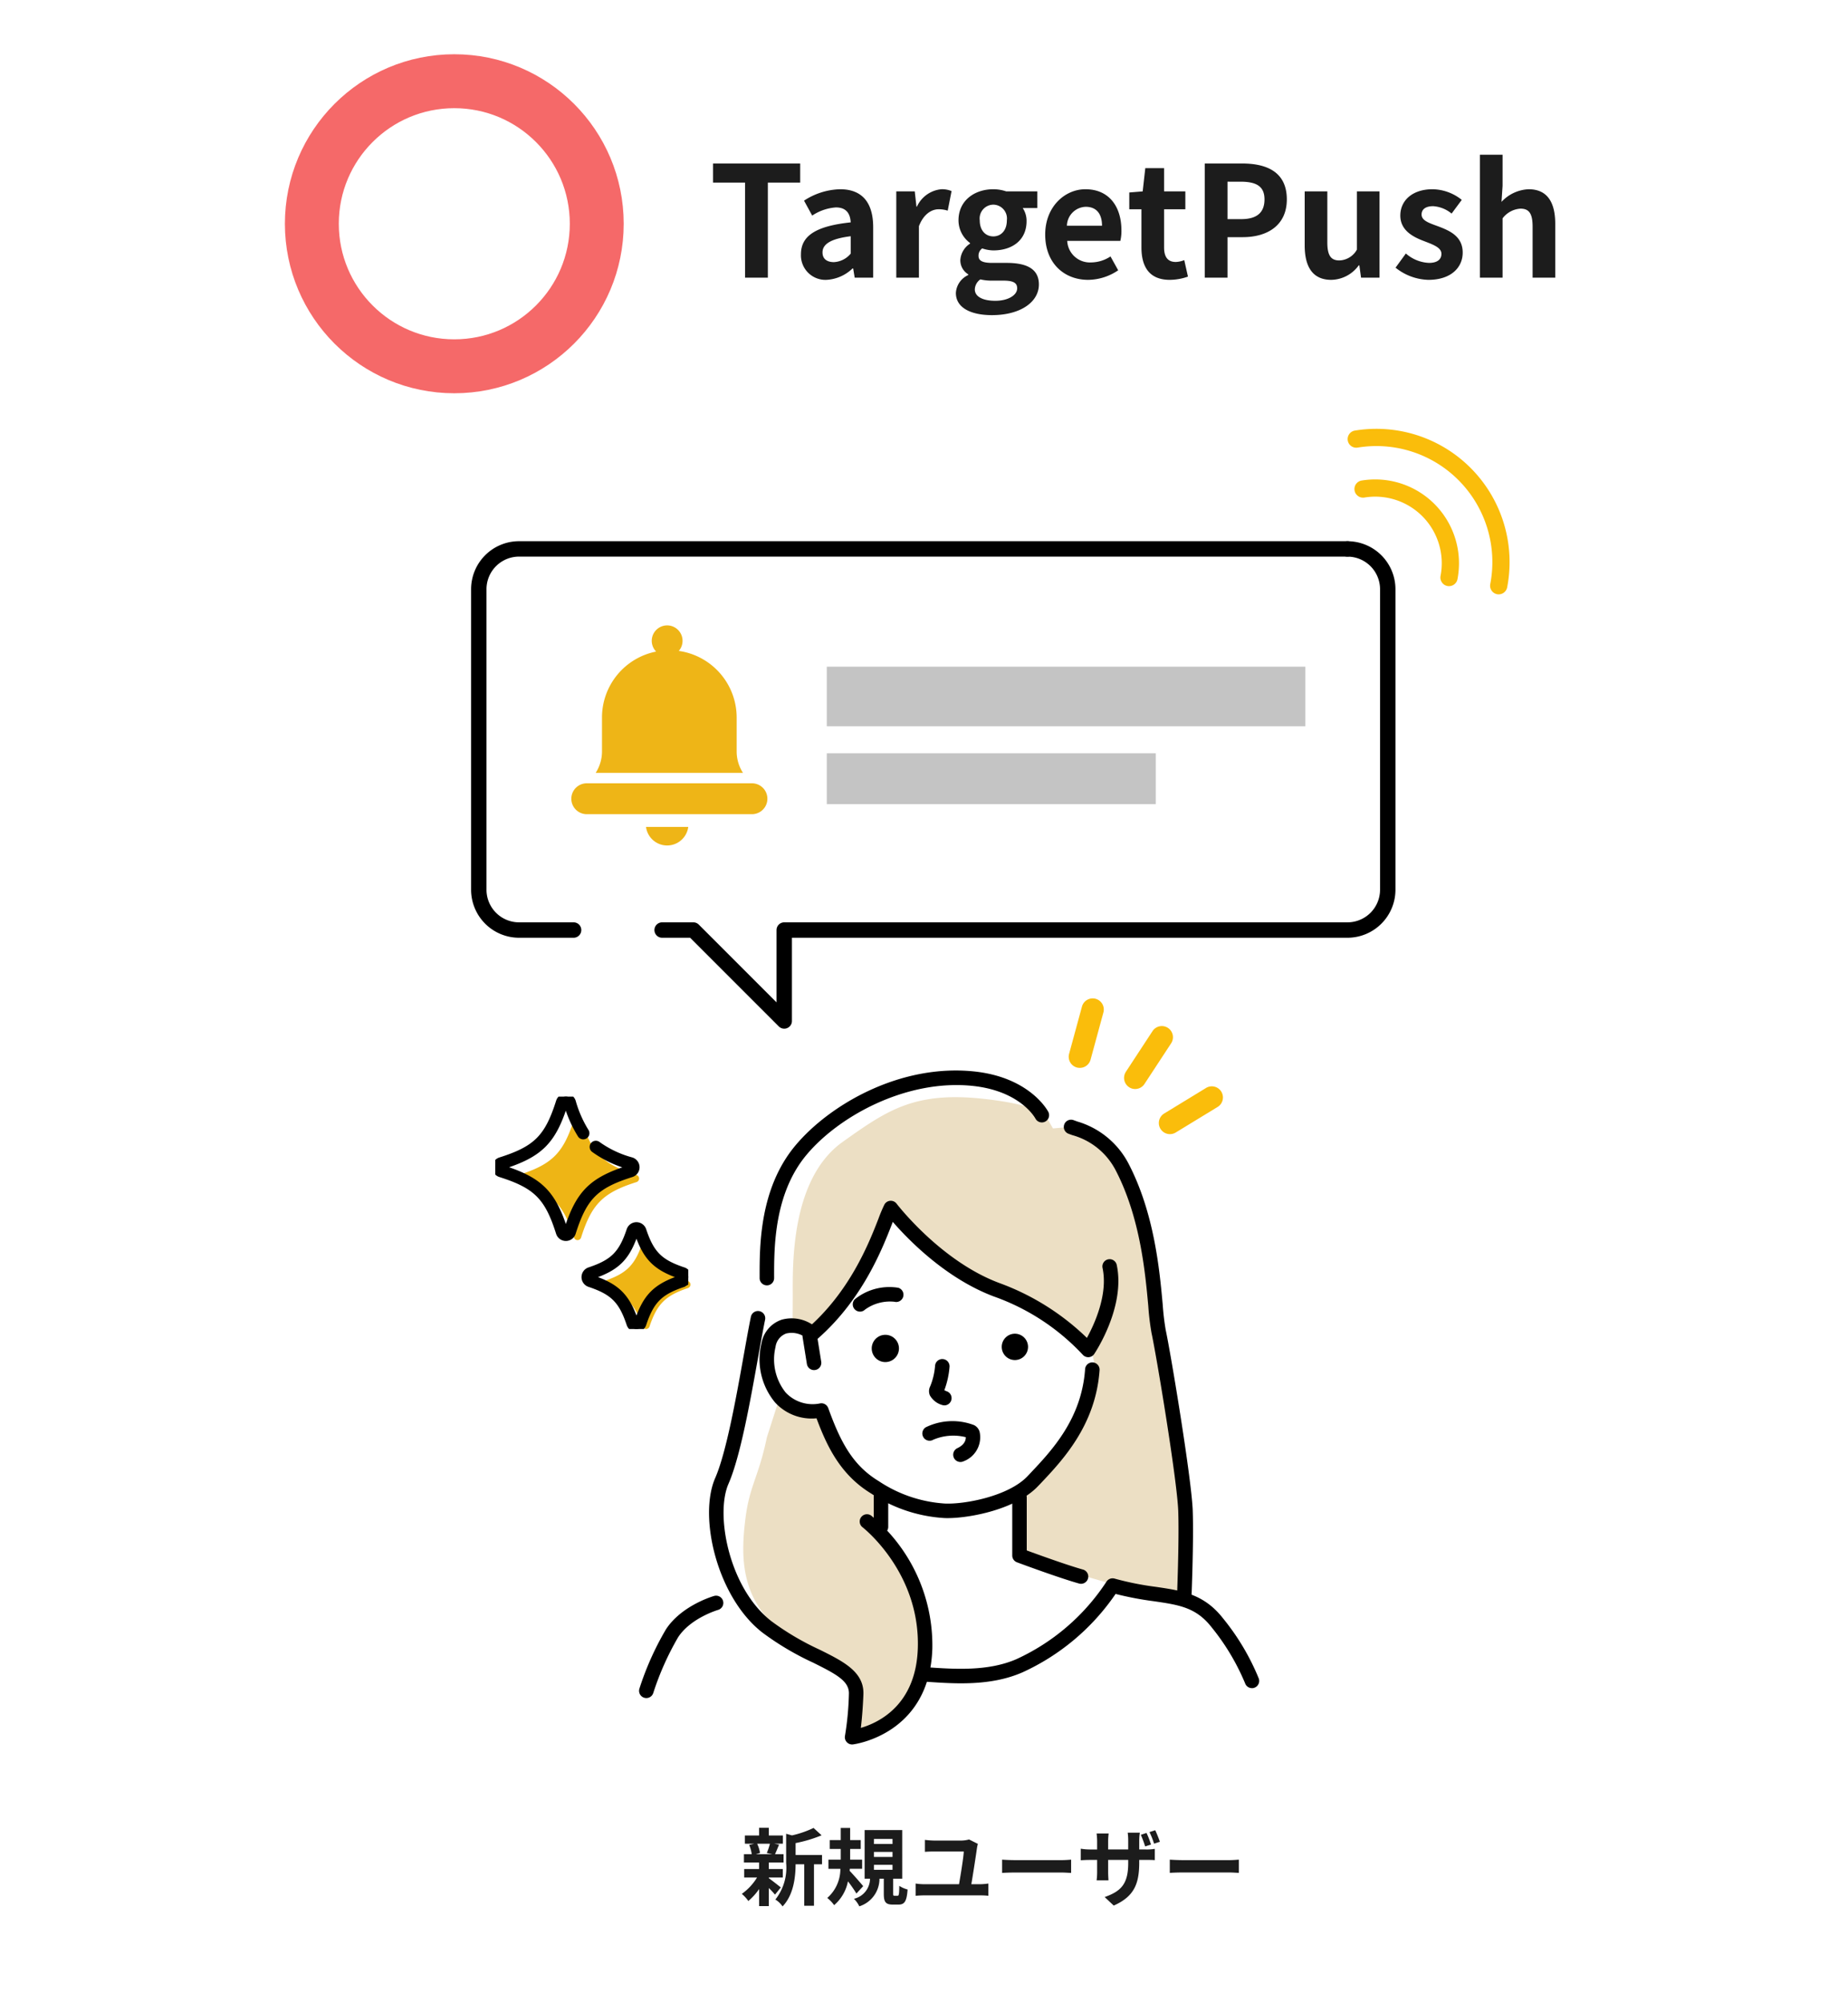 <svg xmlns="http://www.w3.org/2000/svg" xmlns:xlink="http://www.w3.org/1999/xlink" width="240" height="260" viewBox="0 0 240 260"><defs><clipPath id="a"><rect width="240" height="260" transform="translate(589 2847)" fill="#fff" stroke="#707070" stroke-width="1"/></clipPath><clipPath id="b"><rect width="80.532" height="87.474" fill="none"/></clipPath><clipPath id="c"><rect width="21.081" height="21.548" fill="none"/></clipPath><clipPath id="d"><rect width="25.065" height="30.163" fill="none" stroke="#000" stroke-width="0.8"/></clipPath></defs><g transform="translate(-589 -2847)" clip-path="url(#a)"><g transform="translate(9.5)"><path d="M15.644,8.449a.482.482,0,0,0,0-.918c-4.351-1.375-5.821-2.844-7.2-7.2a.482.482,0,0,0-.918,0c-1.375,4.351-2.844,5.821-7.2,7.2a.482.482,0,0,0,0,.918c4.351,1.375,5.821,2.844,7.2,7.2a.482.482,0,0,0,.918,0c1.375-4.351,2.844-5.821,7.2-7.2" transform="translate(646.521 2991.972)" fill="#eeb515"/><path d="M45.081,54.07C42.169,53.1,41.071,52,40.1,49.088a.482.482,0,0,0-.916,0C38.211,52,37.113,53.1,34.2,54.07a.482.482,0,0,0,0,.916c2.912.972,4.01,2.07,4.982,4.982a.482.482,0,0,0,.916,0c.972-2.912,2.07-4.01,4.982-4.982a.482.482,0,0,0,0-.916" transform="translate(623.756 2959.195)" fill="#eeb515"/><path d="M3.861-7.161a8.222,8.222,0,0,1-.407,1.21L4.18-5.8H2.024l.55-.154A4.337,4.337,0,0,0,2.2-7.161ZM3.718-2.772H5.533v-1.1H3.718v-.847H5.632V-5.8H4.521c.154-.33.33-.77.528-1.243l-.638-.121H5.544V-8.228H3.718v-1H2.453v1H.605v1.067H1.837l-.671.154A5.1,5.1,0,0,1,1.5-5.8H.484v1.078H2.453v.847H.517v1.1H2.189A7.217,7.217,0,0,1,.209-.649a4.834,4.834,0,0,1,.847.924,7.77,7.77,0,0,0,1.4-1.551V.935H3.718V-1.408a10.294,10.294,0,0,1,.8.858l.759-.935c-.253-.2-1.166-.924-1.562-1.2ZM10.626-5.7H7.194v-1.54A17.826,17.826,0,0,0,10.571-8.25L9.526-9.207a12.947,12.947,0,0,1-2.8.968l-.759-.209v3.806a6.651,6.651,0,0,1-1.4,4.73A3.014,3.014,0,0,1,5.5.979C6.952-.528,7.183-2.849,7.194-4.488H8.316V.891H9.581V-4.488h1.045ZM15.972-1.65c-.242-.308-1.3-1.518-1.76-1.991l.022-.264h1.6V-5.093H14.278V-6.479h1.375V-7.634H14.278V-9.207H13.057v1.573h-1.43v1.155h1.43v1.386h-1.6V-3.9h1.551A4.986,4.986,0,0,1,11.308-.121,4.749,4.749,0,0,1,12.2.814a5.431,5.431,0,0,0,1.793-3.091,17.792,17.792,0,0,1,1.1,1.584Zm1.4-2.772h2.409v.649H17.369Zm0-1.672h2.409v.649H17.369Zm0-1.683h2.409v.649H17.369ZM20.053-.4c-.165,0-.187-.033-.187-.33V-2.618h1.177V-8.932H16.159v6.314h.7a2.7,2.7,0,0,1-2.09,2.607,3.472,3.472,0,0,1,.7.979,3.756,3.756,0,0,0,2.618-3.586h.561V-.7c0,1.078.209,1.441,1.177,1.441h.726c.781,0,1.078-.4,1.188-1.958a3.687,3.687,0,0,1-1.078-.473C20.647-.539,20.6-.4,20.427-.4ZM30.866-7.139l-1.144-.572a3.954,3.954,0,0,1-1.023.143H25.223a11.194,11.194,0,0,1-1.232-.088v1.551c.4-.033.8-.044,1.243-.044h3.8c-.022.715-.407,3.047-.616,4.246H23.87a7.386,7.386,0,0,1-1.089-.088V-.4c.374-.033.759-.055,1.089-.055h7.337A8.529,8.529,0,0,1,32.23-.4V-1.991a8.462,8.462,0,0,1-1.023.088H30.019c.209-1.232.6-3.74.737-4.741A4.738,4.738,0,0,1,30.866-7.139Zm3.146,2.046v1.727c.407-.033,1.144-.055,1.771-.055H41.69c.462,0,1.023.044,1.287.055V-5.093c-.286.022-.77.066-1.287.066H35.783C35.211-5.027,34.408-5.06,34.012-5.093ZM52.767-8.558l-.737.242a14.567,14.567,0,0,1,.561,1.507l.759-.242A11.153,11.153,0,0,0,52.767-8.558ZM53.9-8.91l-.748.242a9.852,9.852,0,0,1,.594,1.5l.759-.242C54.362-7.832,54.109-8.47,53.9-8.91ZM51.821-4.7V-5.06h.825c.572,0,.957.011,1.2.033V-6.49a6.518,6.518,0,0,1-1.21.077h-.814V-7.568A7.065,7.065,0,0,1,51.9-8.591H50.325a7.259,7.259,0,0,1,.066,1.023v1.155H47.784V-7.491a8.772,8.772,0,0,1,.066-1H46.288c.033.341.066.671.066.99v1.089h-.935a7.273,7.273,0,0,1-1.188-.1v1.5c.242-.011.638-.044,1.188-.044h.935v1.5a8.9,8.9,0,0,1-.066,1.155h1.54c-.011-.22-.044-.66-.044-1.155v-1.5h2.607v.418c0,2.706-.935,3.652-3.058,4.4L48.51.869C51.172-.308,51.821-1.969,51.821-4.7Zm3.971-.4v1.727c.407-.033,1.144-.055,1.771-.055H63.47c.462,0,1.023.044,1.287.055V-5.093c-.286.022-.77.066-1.287.066H57.563C56.991-5.027,56.188-5.06,55.792-5.093Z" transform="translate(675.63 3093.454)" fill="#1c1c1c"/><path d="M4.76,0H7.72V-12.34h4.2v-2.48H.6v2.48H4.76ZM15.34.28A5.266,5.266,0,0,0,18.72-1.2h.08L19,0h2.4V-6.54c0-3.24-1.46-4.94-4.3-4.94A8.947,8.947,0,0,0,12.42-10l1.06,1.94a6.328,6.328,0,0,1,3.08-1.06c1.38,0,1.86.84,1.92,1.94-4.52.48-6.46,1.74-6.46,4.14A3.181,3.181,0,0,0,15.34.28Zm.96-2.3c-.86,0-1.48-.38-1.48-1.26,0-1,.92-1.76,3.66-2.1v2.26A3.043,3.043,0,0,1,16.3-2.02ZM24.4,0h2.94V-6.68c.62-1.62,1.68-2.2,2.56-2.2a3.741,3.741,0,0,1,1.18.18l.5-2.54a3.168,3.168,0,0,0-1.32-.24,3.88,3.88,0,0,0-3.18,2.26h-.06L26.8-11.2H24.4ZM36.82,4.86c3.74,0,6.1-1.72,6.1-3.98,0-1.96-1.48-2.8-4.18-2.8h-1.9c-1.32,0-1.76-.32-1.76-.92a1.139,1.139,0,0,1,.48-.96A4.77,4.77,0,0,0,37-3.54c2.4,0,4.32-1.28,4.32-3.8a2.958,2.958,0,0,0-.5-1.7h1.9V-11.2H38.68A5.269,5.269,0,0,0,37-11.48c-2.38,0-4.52,1.42-4.52,4.04a3.669,3.669,0,0,0,1.5,2.94v.08a2.746,2.746,0,0,0-1.26,2.1A2.123,2.123,0,0,0,33.74-.44v.1a2.719,2.719,0,0,0-1.6,2.32C32.14,3.96,34.18,4.86,36.82,4.86ZM37-5.36c-.98,0-1.76-.74-1.76-2.08A1.8,1.8,0,0,1,37-9.48a1.8,1.8,0,0,1,1.76,2.04C38.76-6.1,37.98-5.36,37-5.36ZM37.26,3c-1.62,0-2.66-.54-2.66-1.48a1.653,1.653,0,0,1,.72-1.3,6.321,6.321,0,0,0,1.56.16h1.36c1.2,0,1.86.2,1.86,1C40.1,2.26,38.94,3,37.26,3ZM49.32.28a7.051,7.051,0,0,0,3.9-1.24l-1-1.8a4.616,4.616,0,0,1-2.52.78,2.943,2.943,0,0,1-3.1-2.8h6.9a5.527,5.527,0,0,0,.14-1.36c0-3.08-1.6-5.34-4.68-5.34-2.66,0-5.22,2.26-5.22,5.88C43.74-1.9,46.18.28,49.32.28ZM46.56-6.74A2.521,2.521,0,0,1,49-9.2c1.44,0,2.12.96,2.12,2.46ZM59.92.28a7.238,7.238,0,0,0,2.36-.42L61.8-2.28a3.272,3.272,0,0,1-1.1.24c-1,0-1.52-.6-1.52-1.88V-8.88h2.76V-11.2H59.18v-3.02H56.74L56.4-11.2l-1.74.14v2.18h1.58v4.96C56.24-1.42,57.26.28,59.92.28ZM64.46,0h2.96V-5.26H69.4c3.18,0,5.72-1.52,5.72-4.9,0-3.5-2.52-4.66-5.8-4.66H64.46Zm2.96-7.6v-4.86H69.1c2.04,0,3.12.58,3.12,2.3,0,1.7-.98,2.56-3.02,2.56ZM80.9.28A4.493,4.493,0,0,0,84.46-1.6h.08L84.76,0h2.4V-11.2H84.22v7.56a2.7,2.7,0,0,1-2.28,1.4c-1.08,0-1.56-.62-1.56-2.34V-11.2H77.44v7C77.44-1.4,78.48.28,80.9.28Zm12.6,0c2.92,0,4.46-1.58,4.46-3.54,0-2.08-1.64-2.82-3.12-3.38-1.18-.44-2.22-.74-2.22-1.56,0-.64.48-1.08,1.5-1.08a4.169,4.169,0,0,1,2.4.96l1.32-1.78a6.208,6.208,0,0,0-3.8-1.38c-2.56,0-4.18,1.42-4.18,3.42,0,1.88,1.58,2.74,3,3.28,1.18.46,2.34.84,2.34,1.68,0,.7-.5,1.18-1.62,1.18a4.862,4.862,0,0,1-3-1.22L89.24-1.3A7.1,7.1,0,0,0,93.5.28ZM100.2,0h2.94V-7.7a3.148,3.148,0,0,1,2.32-1.26c1.1,0,1.58.6,1.58,2.34V0h2.94V-6.98c0-2.82-1.04-4.5-3.46-4.5A5.1,5.1,0,0,0,103-9.84l.14-2.1v-4.02H100.2Z" transform="translate(671.5 2883.041)" fill="#1c1c1c"/><g transform="translate(616.5 2854.041)" fill="none" stroke="#f56969" stroke-width="7"><circle cx="22" cy="22" r="22" stroke="none"/><circle cx="22" cy="22" r="18.5" fill="none"/></g><g transform="translate(662.5 2985.939)"><g clip-path="url(#b)"><path d="M38.541,85.186s6.952,5.152,6.618,15.659-9.477,11.523-9.477,11.523a38.446,38.446,0,0,0,.525-5.561c.163-3.842-3.822-3.735-9.46-8.115s-5.531-9.985-4.91-14.945c.525-4.2,1.725-5.39,2.776-10.477L26,68.947c.015-.049.028.008.077.023a20.524,20.524,0,0,0,5.621,1c1.534,4.25,3.206,7.7,6.966,9.975Z" transform="translate(-8.02 -25.654)" fill="#ecdfc4"/><path d="M68.01,9.321c1.5.573,4.617,1.378,6.582,5.132,4.38,8.368,4.106,18.367,4.769,21.4s3.351,19.281,3.491,23.289-.171,11.4-.171,11.4l-9.3-1.7-4.1-1.178c-2.632-.735-7.991-2.731-7.991-2.731V57.378l1.737-2.1c2.814-2.987,7.231-7.4,7.72-14.483l-.535-2.532a29.581,29.581,0,0,0-11.9-7.816c-7.963-2.981-13.74-10.605-13.74-10.605-.993,1.856-1.684,9.073-9.032,15.25l-1.492,1.355A5.764,5.764,0,0,0,31.4,35.089h0l.021-3.679c0-3.862-.35-15.232,6.483-20.09,5.74-4.081,9.277-6.544,18.15-5.606C62.836,6.43,64.2,7.791,64.2,7.791l1.015,1.785Z" transform="translate(-11.466 -2.053)" fill="#ecdfc4"/><path d="M51.657,56.414a1.768,1.768,0,1,1-1.768-1.768,1.768,1.768,0,0,1,1.768,1.768" transform="translate(-17.91 -20.339)"/><path d="M78.431,56.126a1.708,1.708,0,1,1-1.708-1.708,1.708,1.708,0,0,1,1.708,1.708" transform="translate(-27.92 -20.254)"/><path d="M61.969,65.681a.935.935,0,0,1-.3-.048,2.675,2.675,0,0,1-1.585-1.254,1.393,1.393,0,0,1,.044-1.169,8.807,8.807,0,0,0,.63-2.631.942.942,0,1,1,1.878.135,11.053,11.053,0,0,1-.671,3,2.051,2.051,0,0,0,.3.138.942.942,0,0,1-.3,1.834" transform="translate(-22.323 -22.221)"/><path d="M63.539,77.789a.942.942,0,0,1-.4-1.794c.989-.466,1.106-1.106,1.094-1.425a6.627,6.627,0,0,0-4.216.326.942.942,0,0,1-.967-1.617A7.88,7.88,0,0,1,65.3,73a1.372,1.372,0,0,1,.759,1.025A3.331,3.331,0,0,1,63.938,77.7a.936.936,0,0,1-.4.09m.645-3.61c0,.02,0,.04,0,.059Z" transform="translate(-21.807 -26.977)"/><path d="M45.139,47.937a.942.942,0,0,1-.654-1.62,7.144,7.144,0,0,1,5.624-1.475.942.942,0,0,1-.508,1.814,5.52,5.52,0,0,0-3.809,1.018.94.94,0,0,1-.654.264" transform="translate(-16.45 -16.642)"/><path d="M49.35,77.162c-.181,0-.351,0-.507-.013a19.235,19.235,0,0,1-9.412-3.17c-3.987-2.418-5.748-6.108-7.111-9.771a6.433,6.433,0,0,1-5.391-2.067,8.742,8.742,0,0,1-1.766-7.625,3.944,3.944,0,0,1,2.642-3.108,4.854,4.854,0,0,1,4.261.846.942.942,0,0,1-1.249,1.41,3.016,3.016,0,0,0-2.448-.458,2.155,2.155,0,0,0-1.375,1.755,6.889,6.889,0,0,0,1.332,5.916,4.8,4.8,0,0,0,4.5,1.389.946.946,0,0,1,1.016.613c1.612,4.464,3.2,7.448,6.568,9.489a17.461,17.461,0,0,0,8.538,2.9c2.538.135,8.31-.929,10.788-3.559l.325-.344c2.825-2.989,6.693-7.082,7.141-13.558a.942.942,0,0,1,1.879.13c-.494,7.15-4.8,11.706-7.651,14.722L61.1,73c-2.84,3.015-8.826,4.162-11.754,4.162" transform="translate(-9.279 -19.066)"/><path d="M35.3,48.91a.941.941,0,0,1-.929-.793l-.559-3.486a.944.944,0,0,1,.324-.87c5.771-4.852,8.312-11.375,9.533-14.51a19.137,19.137,0,0,1,.767-1.819.942.942,0,0,1,1.581-.125c.057.074,5.716,7.445,13.32,10.292a32.138,32.138,0,0,1,11.4,7.133c.992-1.809,2.762-5.669,2.029-9.088a.942.942,0,0,1,1.842-.395c1.161,5.421-2.756,11.324-2.923,11.573a.944.944,0,0,1-.739.415.965.965,0,0,1-.773-.347,28.993,28.993,0,0,0-11.5-7.527C52.422,37.022,47.55,32,45.527,29.673l-.1.262c-1.249,3.207-3.818,9.8-9.669,14.919l.475,2.966A.942.942,0,0,1,35.3,48.91" transform="translate(-12.58 -10.025)"/><path d="M25.872,27.887a.942.942,0,0,1-.942-.941v-.2c-.005-4-.013-11.457,4.658-17.025C34.061,4.392,43.231-.886,52.807.126c7.2.762,9.52,5.062,9.615,5.245a.942.942,0,0,1-1.671.87c-.076-.141-2-3.592-8.143-4.241-8.491-.893-17.282,3.816-21.577,8.935-4.23,5.041-4.222,12.048-4.218,15.813v.2a.942.942,0,0,1-.941.942Z" transform="translate(-9.278 0)"/><path d="M103.5,73.285h-.04a.942.942,0,0,1-.9-.98c0-.074.306-7.4.17-11.326-.139-4.011-2.835-20.213-3.469-23.12a32.943,32.943,0,0,1-.421-3.5c-.392-4.311-1.048-11.526-4.262-17.667a9.043,9.043,0,0,0-5.606-4.514c-.172-.062-.332-.119-.478-.175a.942.942,0,1,1,.671-1.76c.135.051.284.1.444.163a10.974,10.974,0,0,1,6.637,5.414c3.387,6.471,4.064,13.92,4.469,18.37a32.79,32.79,0,0,0,.385,3.267c.642,2.941,3.37,19.366,3.512,23.458.139,4-.158,11.166-.17,11.469a.942.942,0,0,1-.94.9" transform="translate(-32.712 -3.789)"/><path d="M33.046,105.985a.942.942,0,0,1-.922-1.136,38.369,38.369,0,0,0,.507-5.406c.07-1.659-1.555-2.544-4.676-4.09A36.7,36.7,0,0,1,21.4,91.465c-5.892-4.577-8.337-15.034-6.131-20.067,1.447-3.3,2.752-10.6,3.705-15.937.351-1.961.654-3.656.926-4.974a.942.942,0,1,1,1.845.381c-.267,1.293-.568,2.976-.916,4.925-1.024,5.728-2.3,12.856-3.835,16.361-1.744,3.977.054,13.544,5.561,17.823a35.143,35.143,0,0,0,6.237,3.687c3.137,1.555,5.847,2.9,5.721,5.857-.083,1.959-.218,3.38-.332,4.314,2.34-.683,7.168-2.981,7.4-10.346.313-9.871-7.125-15.654-7.2-15.712a.942.942,0,0,1,1.138-1.5A21.819,21.819,0,0,1,43.466,93.55c-.355,11.193-10.216,12.419-10.315,12.429a.974.974,0,0,1-.1.006" transform="translate(-5.384 -18.511)"/><path d="M86.124,98.9a.932.932,0,0,1-.254-.035c-2.641-.736-7.847-2.673-8.067-2.755a.942.942,0,0,1-.613-.883V87.671a.942.942,0,0,1,1.883,0v6.9c1.477.542,5.259,1.91,7.3,2.481a.941.941,0,0,1-.252,1.848" transform="translate(-28.729 -32.279)"/><path d="M101.055,119.239a.943.943,0,0,1-.888-.628,29.507,29.507,0,0,0-4.344-7.264c-2.018-2.587-4.2-2.907-7.514-3.391a42.388,42.388,0,0,1-4.963-.945,29.4,29.4,0,0,1-12.1,10.18c-4.113,1.8-8.75,1.478-12.476,1.218l-.22-.016a.941.941,0,0,1,.131-1.878l.22.016c3.52.244,7.9.549,11.589-1.065A27.8,27.8,0,0,0,82.18,105.392a.945.945,0,0,1,1.038-.371,38.359,38.359,0,0,0,5.363,1.072c3.35.489,6.244.912,8.726,4.095a30.7,30.7,0,0,1,4.636,7.8.942.942,0,0,1-.575,1.2.927.927,0,0,1-.313.054" transform="translate(-21.465 -39.074)"/><path d="M.942,121.855a.941.941,0,0,1-.9-1.228,38.009,38.009,0,0,1,3.451-7.7c2.034-3.1,6.1-4.282,6.268-4.33a.942.942,0,0,1,.514,1.812c-.06.017-3.568,1.05-5.206,3.55A36.762,36.762,0,0,0,1.839,121.2a.941.941,0,0,1-.9.655" transform="translate(0 -40.404)"/><path d="M49.477,92.417a.942.942,0,0,1-.942-.942v-3.9a.942.942,0,1,1,1.883,0v3.9a.942.942,0,0,1-.942.942" transform="translate(-18.064 -32.243)"/></g></g><path d="M24.809,61.669h4.053l11.805,11.8v-11.8h73.144a5.237,5.237,0,0,0,5.236-5.236V17.439a5.235,5.235,0,0,0-5.236-5.234" transform="translate(640.681 2906.041)" fill="none" stroke="#000" stroke-linecap="round" stroke-linejoin="round" stroke-width="2"/><path d="M113.816,12.2H6.234A5.234,5.234,0,0,0,1,17.439V56.433a5.235,5.235,0,0,0,5.234,5.236h7.079" transform="translate(640.681 2906.041)" fill="none" stroke="#000" stroke-linecap="round" stroke-linejoin="round" stroke-width="2"/><path d="M36.476,42.623H15.022a2,2,0,1,0,0,4.008H36.476a2,2,0,0,0,0-4.008" transform="translate(640.681 2906.041)" fill="#eeb517"/><path d="M35.227,41.135a5.124,5.124,0,0,1-.738-2.644v-4.4a8.74,8.74,0,0,0-7.516-8.65,1.978,1.978,0,0,0,.489-1.31,2,2,0,1,0-3.432,1.395A8.723,8.723,0,0,0,17,34.091v4.4a5.134,5.134,0,0,1-.738,2.644l-.081.134H35.308Z" transform="translate(640.681 2906.041)" fill="#eeb517"/><path d="M22.733,48.389a2.766,2.766,0,0,0,5.454,0l.019-.1h-5.49Z" transform="translate(640.681 2906.041)" fill="#eeb517"/><rect width="42.724" height="6.604" transform="translate(686.875 2944.767)" fill="#c4c4c4"/><rect width="62.145" height="7.729" transform="translate(686.875 2933.529)" fill="#c4c4c4"/><g transform="translate(1022.237 93.189) rotate(10)"><path d="M168.11,9.179a1,1,0,0,1-.133-.006A1.446,1.446,0,0,1,166.67,7.6l.576-6.291a1.444,1.444,0,1,1,2.875.264l-.575,6.29a1.445,1.445,0,0,1-1.437,1.313" transform="translate(36 2891.843)" fill="#fabd0b"/><path d="M175.665,10.631a1.425,1.425,0,0,1-.569-.118,1.443,1.443,0,0,1-.76-1.894l0-.006,2.492-5.8a1.444,1.444,0,1,1,2.654,1.141l-2.494,5.8a1.442,1.442,0,0,1-1.327.875" transform="translate(36 2891.843)" fill="#fabd0b"/><path d="M181.128,15.612a1.443,1.443,0,0,1-.954-2.527l4.74-4.176a1.444,1.444,0,1,1,1.974,2.108c-.022.02-.044.04-.067.059l-4.74,4.174a1.432,1.432,0,0,1-.953.361" transform="translate(36 2891.843)" fill="#fabd0b"/></g><g transform="translate(754.497 2902.625)"><g transform="translate(0 0)" clip-path="url(#c)"><path d="M19.61,21.362a1.057,1.057,0,0,1-.188-.017,1,1,0,0,1-.789-1.162A15.184,15.184,0,0,0,1.261,2.316.994.994,0,0,1,.941.354a17.176,17.176,0,0,1,19.644,20.2,1,1,0,0,1-.975.806" transform="translate(0.031 0.03)" fill="#fabd0b"/><path d="M19.61,21.362a1.057,1.057,0,0,1-.188-.017,1,1,0,0,1-.789-1.162A15.184,15.184,0,0,0,1.261,2.316.994.994,0,0,1,.941.354a17.176,17.176,0,0,1,19.644,20.2,1,1,0,0,1-.975.806" transform="translate(0.031 0.03)" fill="none" stroke="#fabd0b" stroke-miterlimit="10" stroke-width="0.25"/><path d="M12.983,19a1.057,1.057,0,0,1-.188-.017,1,1,0,0,1-.789-1.163A8.768,8.768,0,0,0,1.979,7.5a.993.993,0,1,1-.321-1.96A10.758,10.758,0,0,1,13.959,18.2a1,1,0,0,1-.975.8" transform="translate(0.203 1.327)" fill="#fabd0b"/><path d="M12.983,19a1.057,1.057,0,0,1-.188-.017,1,1,0,0,1-.789-1.163A8.768,8.768,0,0,0,1.979,7.5a.993.993,0,1,1-.321-1.96A10.758,10.758,0,0,1,13.959,18.2a1,1,0,0,1-.975.8" transform="translate(0.203 1.327)" fill="none" stroke="#fabd0b" stroke-miterlimit="10" stroke-width="0.25"/></g></g><g transform="translate(643.822 2989.329)"><g transform="translate(0 0)" clip-path="url(#d)"><path d="M17.687,10.054a.93.93,0,0,0,0-1.773,13.558,13.558,0,0,1-4.378-2.065.4.4,0,0,0-.5.632,14.092,14.092,0,0,0,4.633,2.2.127.127,0,0,1,0,.241c-4.924,1.555-6.6,3.233-8.157,8.157a.127.127,0,0,1-.241,0c-1.555-4.924-3.233-6.6-8.157-8.157a.127.127,0,0,1,0-.241C5.815,7.491,7.492,5.814,9.048.891a.127.127,0,0,1,.241,0,15.833,15.833,0,0,0,1.8,4.081.4.4,0,1,0,.669-.445,15.1,15.1,0,0,1-1.7-3.878.93.93,0,0,0-1.773,0C6.809,5.31,5.311,6.808.649,8.281a.93.93,0,0,0,0,1.773c4.662,1.473,6.16,2.971,7.633,7.633a.93.93,0,0,0,1.773,0c1.473-4.662,2.971-6.16,7.633-7.633" transform="translate(0 0)" stroke="#000" stroke-width="0.8"/><path d="M46.7,54.607c-3.068-1.024-4.188-2.145-5.212-5.212a.931.931,0,0,0-1.767,0c-1.024,3.067-2.144,4.188-5.212,5.212a.931.931,0,0,0,0,1.767c3.068,1.024,4.188,2.144,5.212,5.212a.931.931,0,0,0,1.767,0c1.024-3.068,2.144-4.188,5.212-5.212a2.688,2.688,0,0,1,.336-.2.93.93,0,0,0,.3-.688.919.919,0,0,0-.637-.883m-.2.977-.02.019-.031.009c-3.327,1.11-4.61,2.393-5.72,5.72a.127.127,0,0,1-.242,0c-1.11-3.326-2.393-4.609-5.72-5.72a.128.128,0,0,1,0-.243c3.326-1.11,4.61-2.393,5.72-5.72a.127.127,0,0,1,.242,0c1.11,3.326,2.393,4.609,5.72,5.72a.119.119,0,0,1,.088.121.127.127,0,0,1-.038.093" transform="translate(-22.272 -32.06)" stroke="#000" stroke-width="0.8"/></g></g></g></g></svg>